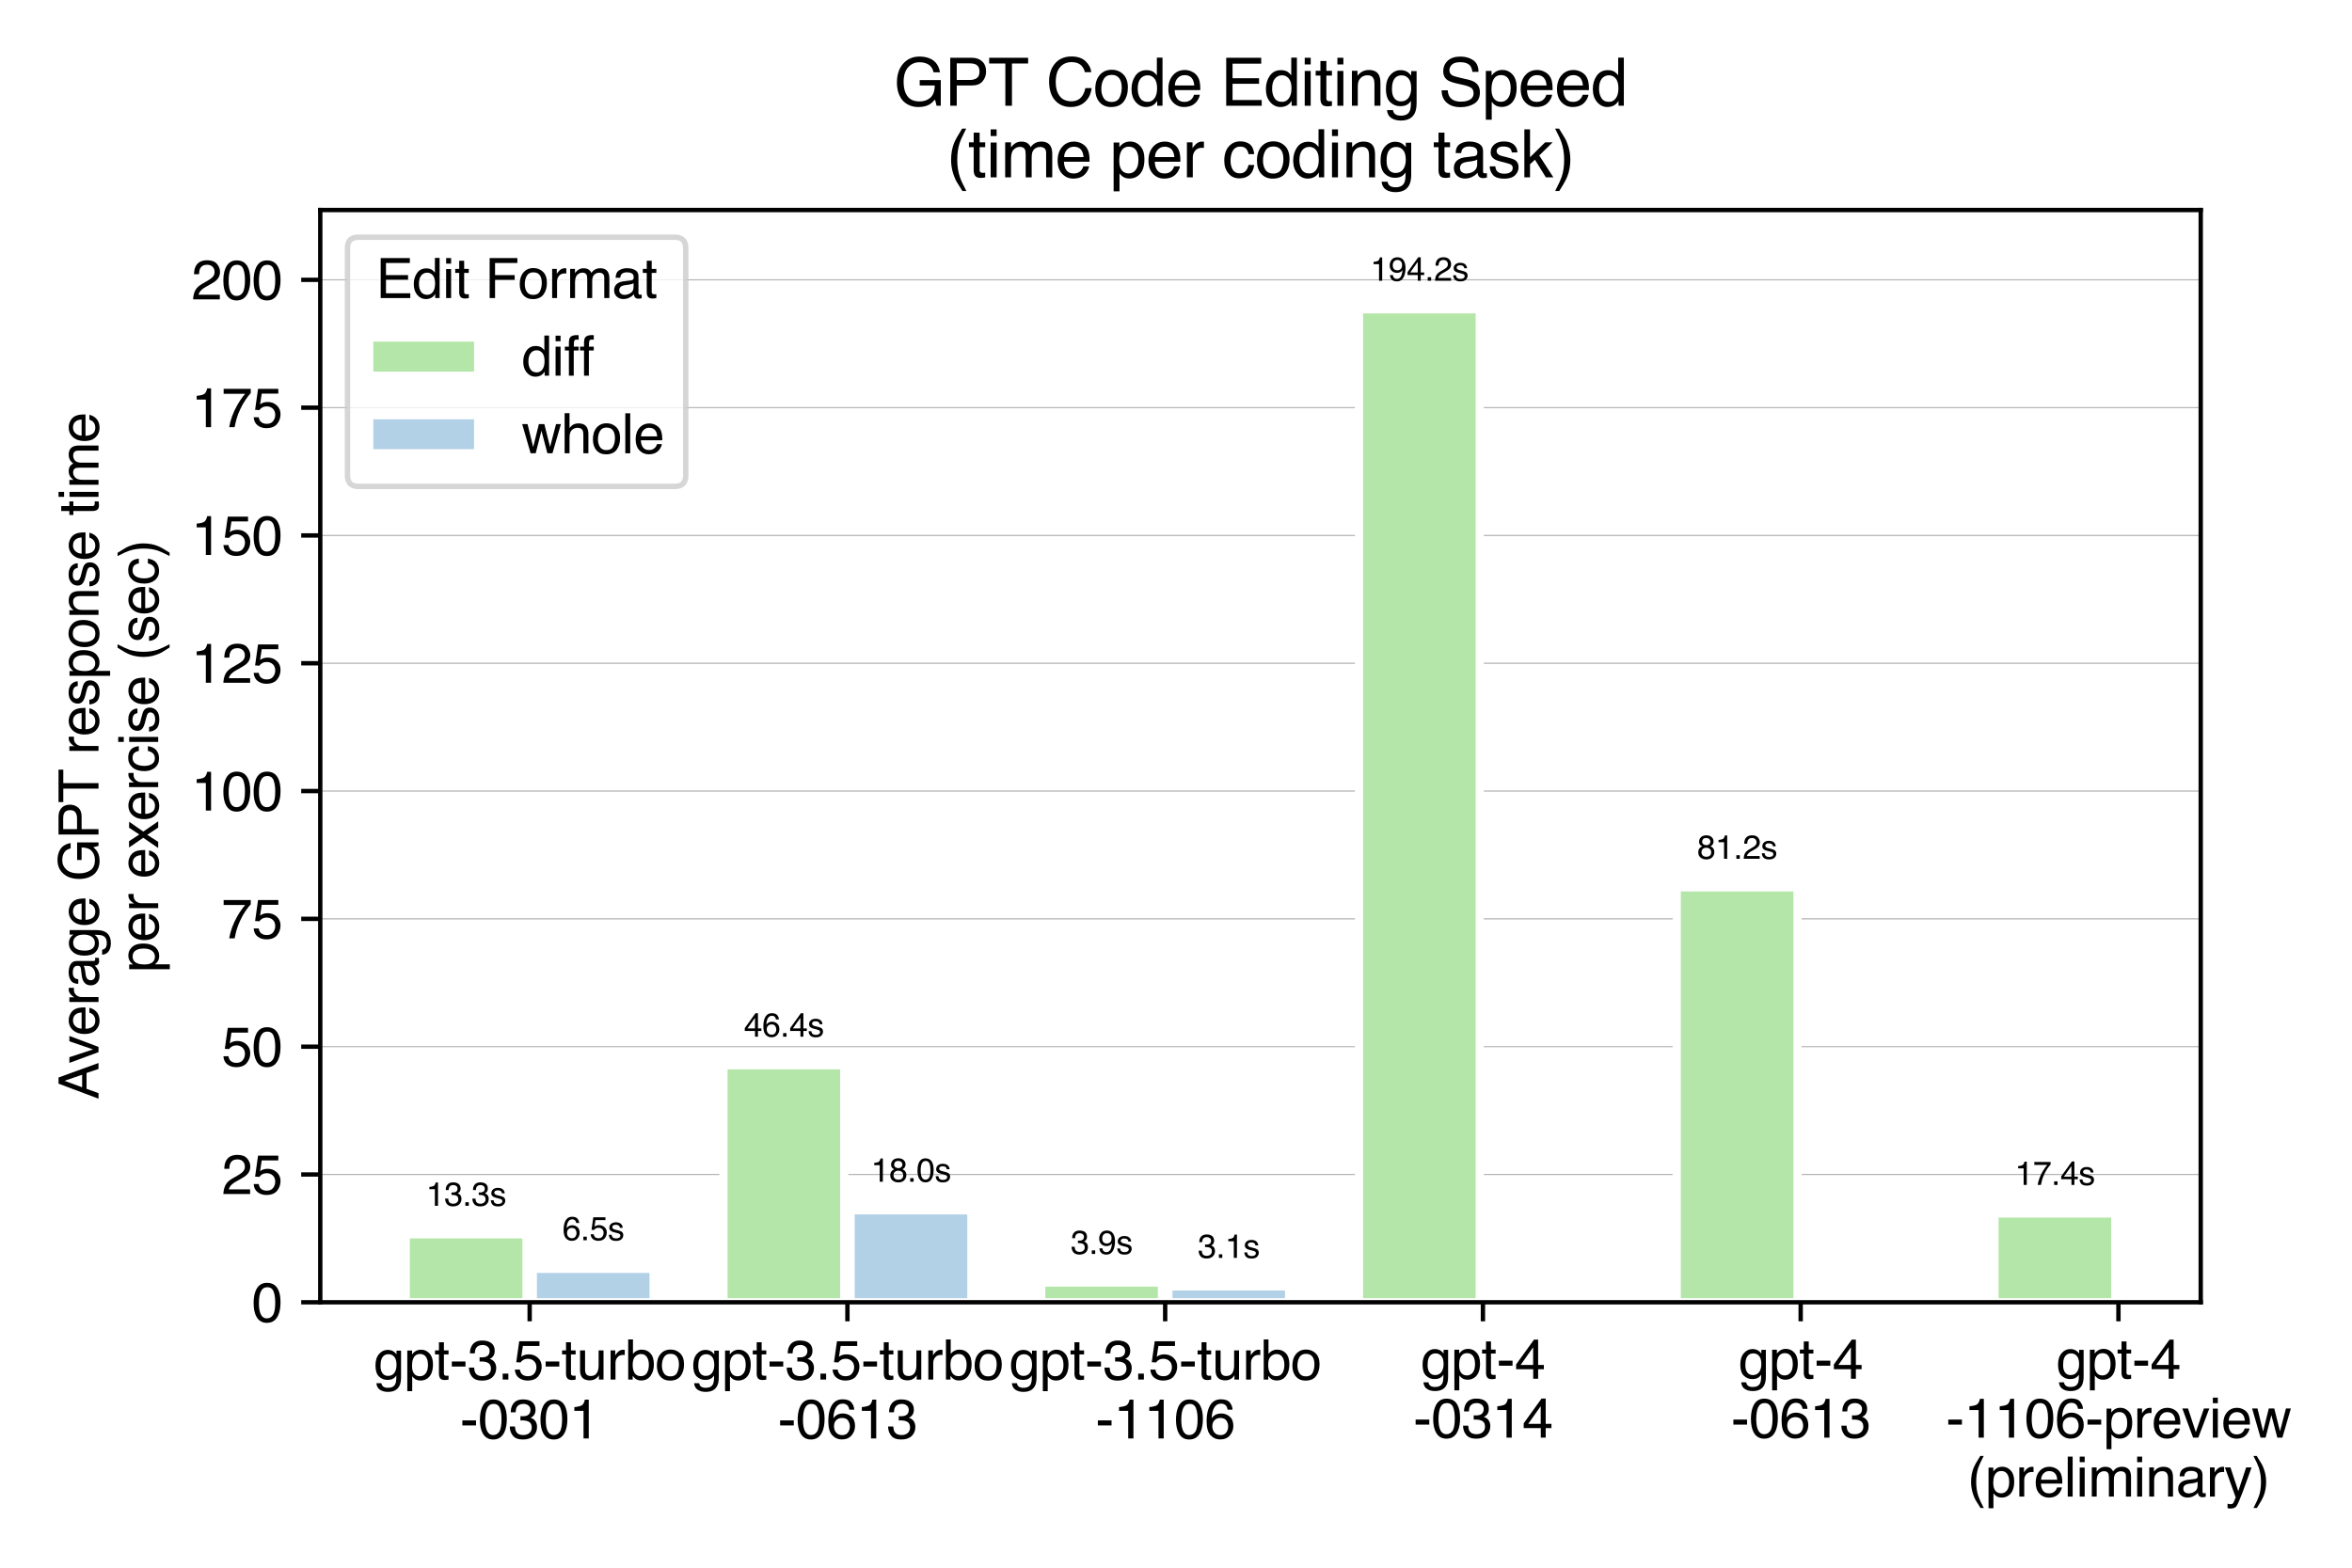 <?xml version="1.0" encoding="utf-8" standalone="no"?>
<!DOCTYPE svg PUBLIC "-//W3C//DTD SVG 1.1//EN"
  "http://www.w3.org/Graphics/SVG/1.1/DTD/svg11.dtd">
<svg xmlns:xlink="http://www.w3.org/1999/xlink" width="432pt" height="288pt" viewBox="0 0 432 288" xmlns="http://www.w3.org/2000/svg" version="1.1">
 <defs>
  <style type="text/css">*{stroke-linejoin: round; stroke-linecap: butt}</style>
 </defs>
 <g id="figure_1">
  <g id="patch_1">
   <path d="M 0 288 
L 432 288 
L 432 0 
L 0 0 
z
" style="fill: #ffffff"/>
  </g>
  <g id="axes_1">
   <g id="patch_2">
    <path d="M 58.824 239.24 
L 404.217 239.24 
L 404.217 38.581 
L 58.824 38.581 
z
" style="fill: #ffffff"/>
   </g>
   <g id="matplotlib.axis_1">
    <g id="xtick_1">
     <g id="line2d_1">
      <defs>
       <path id="mefae47ed10" d="M 0 0 
L 0 3.5 
" style="stroke: #000000; stroke-width: 0.8"/>
      </defs>
      <g>
       <use xlink:href="#mefae47ed10" x="97.285" y="239.24" style="stroke: #000000; stroke-width: 0.8"/>
      </g>
     </g>
     <g id="text_1">
      <!-- gpt-3.5-turbo -->
      <g transform="translate(68.66 253.437) scale(0.1 -0.1)">
       <defs>
        <path id="Helvetica-67" d="M 1594 3406 
Q 1988 3406 2281 3213 
Q 2441 3103 2606 2894 
L 2606 3316 
L 3125 3316 
L 3125 272 
Q 3125 -366 2938 -734 
Q 2588 -1416 1616 -1416 
Q 1075 -1416 706 -1173 
Q 338 -931 294 -416 
L 866 -416 
Q 906 -641 1028 -763 
Q 1219 -950 1628 -950 
Q 2275 -950 2475 -494 
Q 2594 -225 2584 466 
Q 2416 209 2178 84 
Q 1941 -41 1550 -41 
Q 1006 -41 598 345 
Q 191 731 191 1622 
Q 191 2463 602 2934 
Q 1013 3406 1594 3406 
z
M 2606 1688 
Q 2606 2309 2350 2609 
Q 2094 2909 1697 2909 
Q 1103 2909 884 2353 
Q 769 2056 769 1575 
Q 769 1009 998 714 
Q 1228 419 1616 419 
Q 2222 419 2469 966 
Q 2606 1275 2606 1688 
z
M 1659 3428 
L 1659 3428 
z
" transform="scale(0.016)"/>
        <path id="Helvetica-70" d="M 1825 378 
Q 2219 378 2480 708 
Q 2741 1038 2741 1694 
Q 2741 2094 2625 2381 
Q 2406 2934 1825 2934 
Q 1241 2934 1025 2350 
Q 909 2038 909 1556 
Q 909 1169 1025 897 
Q 1244 378 1825 378 
z
M 369 3331 
L 916 3331 
L 916 2888 
Q 1084 3116 1284 3241 
Q 1569 3428 1953 3428 
Q 2522 3428 2919 2992 
Q 3316 2556 3316 1747 
Q 3316 653 2744 184 
Q 2381 -113 1900 -113 
Q 1522 -113 1266 53 
Q 1116 147 931 375 
L 931 -1334 
L 369 -1334 
L 369 3331 
z
" transform="scale(0.016)"/>
        <path id="Helvetica-74" d="M 525 4281 
L 1094 4281 
L 1094 3347 
L 1628 3347 
L 1628 2888 
L 1094 2888 
L 1094 703 
Q 1094 528 1213 469 
Q 1278 434 1431 434 
Q 1472 434 1519 436 
Q 1566 438 1628 444 
L 1628 0 
Q 1531 -28 1426 -40 
Q 1322 -53 1200 -53 
Q 806 -53 665 148 
Q 525 350 525 672 
L 525 2888 
L 72 2888 
L 72 3347 
L 525 3347 
L 525 4281 
z
" transform="scale(0.016)"/>
        <path id="Helvetica-2d" d="M 266 2072 
L 1834 2072 
L 1834 1494 
L 266 1494 
L 266 2072 
z
" transform="scale(0.016)"/>
        <path id="Helvetica-33" d="M 1663 -122 
Q 869 -122 511 314 
Q 153 750 153 1375 
L 741 1375 
Q 778 941 903 744 
Q 1122 391 1694 391 
Q 2138 391 2406 628 
Q 2675 866 2675 1241 
Q 2675 1703 2392 1887 
Q 2109 2072 1606 2072 
Q 1550 2072 1492 2070 
Q 1434 2069 1375 2066 
L 1375 2563 
Q 1463 2553 1522 2550 
Q 1581 2547 1650 2547 
Q 1966 2547 2169 2647 
Q 2525 2822 2525 3272 
Q 2525 3606 2287 3787 
Q 2050 3969 1734 3969 
Q 1172 3969 956 3594 
Q 838 3388 822 3006 
L 266 3006 
Q 266 3506 466 3856 
Q 809 4481 1675 4481 
Q 2359 4481 2734 4176 
Q 3109 3872 3109 3294 
Q 3109 2881 2888 2625 
Q 2750 2466 2531 2375 
Q 2884 2278 3082 2001 
Q 3281 1725 3281 1325 
Q 3281 684 2859 281 
Q 2438 -122 1663 -122 
z
" transform="scale(0.016)"/>
        <path id="Helvetica-2e" d="M 547 681 
L 1200 681 
L 1200 0 
L 547 0 
L 547 681 
z
" transform="scale(0.016)"/>
        <path id="Helvetica-35" d="M 791 1141 
Q 847 659 1238 475 
Q 1438 381 1700 381 
Q 2200 381 2440 700 
Q 2681 1019 2681 1406 
Q 2681 1875 2395 2131 
Q 2109 2388 1709 2388 
Q 1419 2388 1211 2275 
Q 1003 2163 856 1963 
L 369 1991 
L 709 4400 
L 3034 4400 
L 3034 3856 
L 1131 3856 
L 941 2613 
Q 1097 2731 1238 2791 
Q 1488 2894 1816 2894 
Q 2431 2894 2859 2497 
Q 3288 2100 3288 1491 
Q 3288 856 2895 371 
Q 2503 -113 1644 -113 
Q 1097 -113 676 195 
Q 256 503 206 1141 
L 791 1141 
z
" transform="scale(0.016)"/>
        <path id="Helvetica-75" d="M 975 3347 
L 975 1125 
Q 975 869 1056 706 
Q 1206 406 1616 406 
Q 2203 406 2416 931 
Q 2531 1213 2531 1703 
L 2531 3347 
L 3094 3347 
L 3094 0 
L 2563 0 
L 2569 494 
Q 2459 303 2297 172 
Q 1975 -91 1516 -91 
Q 800 -91 541 388 
Q 400 644 400 1072 
L 400 3347 
L 975 3347 
z
M 1747 3428 
L 1747 3428 
z
" transform="scale(0.016)"/>
        <path id="Helvetica-72" d="M 428 3347 
L 963 3347 
L 963 2769 
Q 1028 2938 1284 3180 
Q 1541 3422 1875 3422 
Q 1891 3422 1928 3419 
Q 1966 3416 2056 3406 
L 2056 2813 
Q 2006 2822 1964 2825 
Q 1922 2828 1872 2828 
Q 1447 2828 1219 2554 
Q 991 2281 991 1925 
L 991 0 
L 428 0 
L 428 3347 
z
" transform="scale(0.016)"/>
        <path id="Helvetica-62" d="M 369 4606 
L 916 4606 
L 916 2941 
Q 1100 3181 1356 3307 
Q 1613 3434 1913 3434 
Q 2538 3434 2927 3004 
Q 3316 2575 3316 1738 
Q 3316 944 2931 419 
Q 2547 -106 1866 -106 
Q 1484 -106 1222 78 
Q 1066 188 888 428 
L 888 0 
L 369 0 
L 369 4606 
z
M 1831 391 
Q 2288 391 2514 753 
Q 2741 1116 2741 1709 
Q 2741 2238 2514 2584 
Q 2288 2931 1847 2931 
Q 1463 2931 1173 2647 
Q 884 2363 884 1709 
Q 884 1238 1003 944 
Q 1225 391 1831 391 
z
" transform="scale(0.016)"/>
        <path id="Helvetica-6f" d="M 1741 363 
Q 2300 363 2508 786 
Q 2716 1209 2716 1728 
Q 2716 2197 2566 2491 
Q 2328 2953 1747 2953 
Q 1231 2953 997 2559 
Q 763 2166 763 1609 
Q 763 1075 997 719 
Q 1231 363 1741 363 
z
M 1763 3444 
Q 2409 3444 2856 3012 
Q 3303 2581 3303 1744 
Q 3303 934 2909 406 
Q 2516 -122 1688 -122 
Q 997 -122 590 345 
Q 184 813 184 1600 
Q 184 2444 612 2944 
Q 1041 3444 1763 3444 
z
M 1744 3428 
L 1744 3428 
z
" transform="scale(0.016)"/>
       </defs>
       <use xlink:href="#Helvetica-67"/>
       <use xlink:href="#Helvetica-70" x="55.615"/>
       <use xlink:href="#Helvetica-74" x="111.23"/>
       <use xlink:href="#Helvetica-2d" x="139.014"/>
       <use xlink:href="#Helvetica-33" x="172.314"/>
       <use xlink:href="#Helvetica-2e" x="227.93"/>
       <use xlink:href="#Helvetica-35" x="255.713"/>
       <use xlink:href="#Helvetica-2d" x="311.328"/>
       <use xlink:href="#Helvetica-74" x="344.629"/>
       <use xlink:href="#Helvetica-75" x="372.412"/>
       <use xlink:href="#Helvetica-72" x="428.027"/>
       <use xlink:href="#Helvetica-62" x="461.328"/>
       <use xlink:href="#Helvetica-6f" x="516.943"/>
      </g>
      <!-- -0301 -->
      <g transform="translate(84.498 264.257) scale(0.1 -0.1)">
       <defs>
        <path id="Helvetica-30" d="M 1731 4475 
Q 2600 4475 2988 3759 
Q 3288 3206 3288 2244 
Q 3288 1331 3016 734 
Q 2622 -122 1728 -122 
Q 922 -122 528 578 
Q 200 1163 200 2147 
Q 200 2909 397 3456 
Q 766 4475 1731 4475 
z
M 1725 391 
Q 2163 391 2422 778 
Q 2681 1166 2681 2222 
Q 2681 2984 2493 3476 
Q 2306 3969 1766 3969 
Q 1269 3969 1039 3501 
Q 809 3034 809 2125 
Q 809 1441 956 1025 
Q 1181 391 1725 391 
z
" transform="scale(0.016)"/>
        <path id="Helvetica-31" d="M 613 3169 
L 613 3600 
Q 1222 3659 1462 3798 
Q 1703 3938 1822 4456 
L 2266 4456 
L 2266 0 
L 1666 0 
L 1666 3169 
L 613 3169 
z
" transform="scale(0.016)"/>
       </defs>
       <use xlink:href="#Helvetica-2d"/>
       <use xlink:href="#Helvetica-30" x="33.301"/>
       <use xlink:href="#Helvetica-33" x="88.916"/>
       <use xlink:href="#Helvetica-30" x="144.531"/>
       <use xlink:href="#Helvetica-31" x="200.146"/>
      </g>
     </g>
    </g>
    <g id="xtick_2">
     <g id="line2d_2">
      <g>
       <use xlink:href="#mefae47ed10" x="155.648" y="239.24" style="stroke: #000000; stroke-width: 0.8"/>
      </g>
     </g>
     <g id="text_2">
      <!-- gpt-3.5-turbo -->
      <g transform="translate(127.023 253.437) scale(0.1 -0.1)">
       <use xlink:href="#Helvetica-67"/>
       <use xlink:href="#Helvetica-70" x="55.615"/>
       <use xlink:href="#Helvetica-74" x="111.23"/>
       <use xlink:href="#Helvetica-2d" x="139.014"/>
       <use xlink:href="#Helvetica-33" x="172.314"/>
       <use xlink:href="#Helvetica-2e" x="227.93"/>
       <use xlink:href="#Helvetica-35" x="255.713"/>
       <use xlink:href="#Helvetica-2d" x="311.328"/>
       <use xlink:href="#Helvetica-74" x="344.629"/>
       <use xlink:href="#Helvetica-75" x="372.412"/>
       <use xlink:href="#Helvetica-72" x="428.027"/>
       <use xlink:href="#Helvetica-62" x="461.328"/>
       <use xlink:href="#Helvetica-6f" x="516.943"/>
      </g>
      <!-- -0613 -->
      <g transform="translate(142.862 264.257) scale(0.1 -0.1)">
       <defs>
        <path id="Helvetica-36" d="M 1872 4494 
Q 2622 4494 2917 4105 
Q 3213 3716 3213 3303 
L 2656 3303 
Q 2606 3569 2497 3719 
Q 2294 4000 1881 4000 
Q 1409 4000 1131 3564 
Q 853 3128 822 2316 
Q 1016 2600 1309 2741 
Q 1578 2866 1909 2866 
Q 2472 2866 2890 2506 
Q 3309 2147 3309 1434 
Q 3309 825 2912 354 
Q 2516 -116 1781 -116 
Q 1153 -116 697 361 
Q 241 838 241 1966 
Q 241 2800 444 3381 
Q 834 4494 1872 4494 
z
M 1831 384 
Q 2275 384 2495 682 
Q 2716 981 2716 1388 
Q 2716 1731 2519 2042 
Q 2322 2353 1803 2353 
Q 1441 2353 1167 2112 
Q 894 1872 894 1388 
Q 894 963 1142 673 
Q 1391 384 1831 384 
z
" transform="scale(0.016)"/>
       </defs>
       <use xlink:href="#Helvetica-2d"/>
       <use xlink:href="#Helvetica-30" x="33.301"/>
       <use xlink:href="#Helvetica-36" x="88.916"/>
       <use xlink:href="#Helvetica-31" x="144.531"/>
       <use xlink:href="#Helvetica-33" x="200.146"/>
      </g>
     </g>
    </g>
    <g id="xtick_3">
     <g id="line2d_3">
      <g>
       <use xlink:href="#mefae47ed10" x="214.012" y="239.24" style="stroke: #000000; stroke-width: 0.8"/>
      </g>
     </g>
     <g id="text_3">
      <!-- gpt-3.5-turbo -->
      <g transform="translate(185.387 253.437) scale(0.1 -0.1)">
       <use xlink:href="#Helvetica-67"/>
       <use xlink:href="#Helvetica-70" x="55.615"/>
       <use xlink:href="#Helvetica-74" x="111.23"/>
       <use xlink:href="#Helvetica-2d" x="139.014"/>
       <use xlink:href="#Helvetica-33" x="172.314"/>
       <use xlink:href="#Helvetica-2e" x="227.93"/>
       <use xlink:href="#Helvetica-35" x="255.713"/>
       <use xlink:href="#Helvetica-2d" x="311.328"/>
       <use xlink:href="#Helvetica-74" x="344.629"/>
       <use xlink:href="#Helvetica-75" x="372.412"/>
       <use xlink:href="#Helvetica-72" x="428.027"/>
       <use xlink:href="#Helvetica-62" x="461.328"/>
       <use xlink:href="#Helvetica-6f" x="516.943"/>
      </g>
      <!-- -1106 -->
      <g transform="translate(201.225 264.257) scale(0.1 -0.1)">
       <use xlink:href="#Helvetica-2d"/>
       <use xlink:href="#Helvetica-31" x="33.301"/>
       <use xlink:href="#Helvetica-31" x="88.916"/>
       <use xlink:href="#Helvetica-30" x="144.531"/>
       <use xlink:href="#Helvetica-36" x="200.146"/>
      </g>
     </g>
    </g>
    <g id="xtick_4">
     <g id="line2d_4">
      <g>
       <use xlink:href="#mefae47ed10" x="272.375" y="239.24" style="stroke: #000000; stroke-width: 0.8"/>
      </g>
     </g>
     <g id="text_4">
      <!-- gpt-4 -->
      <g transform="translate(260.98 253.285) scale(0.1 -0.1)">
       <defs>
        <path id="Helvetica-34" d="M 2116 1584 
L 2116 3613 
L 681 1584 
L 2116 1584 
z
M 2125 0 
L 2125 1094 
L 163 1094 
L 163 1644 
L 2213 4488 
L 2688 4488 
L 2688 1584 
L 3347 1584 
L 3347 1094 
L 2688 1094 
L 2688 0 
L 2125 0 
z
" transform="scale(0.016)"/>
       </defs>
       <use xlink:href="#Helvetica-67"/>
       <use xlink:href="#Helvetica-70" x="55.615"/>
       <use xlink:href="#Helvetica-74" x="111.23"/>
       <use xlink:href="#Helvetica-2d" x="139.014"/>
       <use xlink:href="#Helvetica-34" x="172.314"/>
      </g>
      <!-- -0314 -->
      <g transform="translate(259.588 264.106) scale(0.1 -0.1)">
       <use xlink:href="#Helvetica-2d"/>
       <use xlink:href="#Helvetica-30" x="33.301"/>
       <use xlink:href="#Helvetica-33" x="88.916"/>
       <use xlink:href="#Helvetica-31" x="144.531"/>
       <use xlink:href="#Helvetica-34" x="200.146"/>
      </g>
     </g>
    </g>
    <g id="xtick_5">
     <g id="line2d_5">
      <g>
       <use xlink:href="#mefae47ed10" x="330.738" y="239.24" style="stroke: #000000; stroke-width: 0.8"/>
      </g>
     </g>
     <g id="text_5">
      <!-- gpt-4 -->
      <g transform="translate(319.343 253.285) scale(0.1 -0.1)">
       <use xlink:href="#Helvetica-67"/>
       <use xlink:href="#Helvetica-70" x="55.615"/>
       <use xlink:href="#Helvetica-74" x="111.23"/>
       <use xlink:href="#Helvetica-2d" x="139.014"/>
       <use xlink:href="#Helvetica-34" x="172.314"/>
      </g>
      <!-- -0613 -->
      <g transform="translate(317.951 264.106) scale(0.1 -0.1)">
       <use xlink:href="#Helvetica-2d"/>
       <use xlink:href="#Helvetica-30" x="33.301"/>
       <use xlink:href="#Helvetica-36" x="88.916"/>
       <use xlink:href="#Helvetica-31" x="144.531"/>
       <use xlink:href="#Helvetica-33" x="200.146"/>
      </g>
     </g>
    </g>
    <g id="xtick_6">
     <g id="line2d_6">
      <g>
       <use xlink:href="#mefae47ed10" x="389.101" y="239.24" style="stroke: #000000; stroke-width: 0.8"/>
      </g>
     </g>
     <g id="text_6">
      <!-- gpt-4 -->
      <g transform="translate(377.706 253.285) scale(0.1 -0.1)">
       <use xlink:href="#Helvetica-67"/>
       <use xlink:href="#Helvetica-70" x="55.615"/>
       <use xlink:href="#Helvetica-74" x="111.23"/>
       <use xlink:href="#Helvetica-2d" x="139.014"/>
       <use xlink:href="#Helvetica-34" x="172.314"/>
      </g>
      <!-- -1106-preview -->
      <g transform="translate(357.422 264.106) scale(0.1 -0.1)">
       <defs>
        <path id="Helvetica-65" d="M 1806 3422 
Q 2163 3422 2497 3255 
Q 2831 3088 3006 2822 
Q 3175 2569 3231 2231 
Q 3281 2000 3281 1494 
L 828 1494 
Q 844 984 1069 676 
Q 1294 369 1766 369 
Q 2206 369 2469 659 
Q 2619 828 2681 1050 
L 3234 1050 
Q 3213 866 3089 639 
Q 2966 413 2813 269 
Q 2556 19 2178 -69 
Q 1975 -119 1719 -119 
Q 1094 -119 659 336 
Q 225 791 225 1609 
Q 225 2416 662 2919 
Q 1100 3422 1806 3422 
z
M 2703 1941 
Q 2669 2306 2544 2525 
Q 2313 2931 1772 2931 
Q 1384 2931 1121 2651 
Q 859 2372 844 1941 
L 2703 1941 
z
M 1753 3428 
L 1753 3428 
z
" transform="scale(0.016)"/>
        <path id="Helvetica-76" d="M 688 3347 
L 1581 622 
L 2516 3347 
L 3131 3347 
L 1869 0 
L 1269 0 
L 34 3347 
L 688 3347 
z
" transform="scale(0.016)"/>
        <path id="Helvetica-69" d="M 413 3331 
L 984 3331 
L 984 0 
L 413 0 
L 413 3331 
z
M 413 4591 
L 984 4591 
L 984 3953 
L 413 3953 
L 413 4591 
z
" transform="scale(0.016)"/>
        <path id="Helvetica-77" d="M 672 3347 
L 1316 709 
L 1969 3347 
L 2600 3347 
L 3256 725 
L 3941 3347 
L 4503 3347 
L 3531 0 
L 2947 0 
L 2266 2591 
L 1606 0 
L 1022 0 
L 56 3347 
L 672 3347 
z
" transform="scale(0.016)"/>
       </defs>
       <use xlink:href="#Helvetica-2d"/>
       <use xlink:href="#Helvetica-31" x="33.301"/>
       <use xlink:href="#Helvetica-31" x="88.916"/>
       <use xlink:href="#Helvetica-30" x="144.531"/>
       <use xlink:href="#Helvetica-36" x="200.146"/>
       <use xlink:href="#Helvetica-2d" x="255.762"/>
       <use xlink:href="#Helvetica-70" x="289.062"/>
       <use xlink:href="#Helvetica-72" x="344.678"/>
       <use xlink:href="#Helvetica-65" x="377.979"/>
       <use xlink:href="#Helvetica-76" x="433.594"/>
       <use xlink:href="#Helvetica-69" x="483.594"/>
       <use xlink:href="#Helvetica-65" x="505.811"/>
       <use xlink:href="#Helvetica-77" x="561.426"/>
      </g>
      <!-- (preliminary) -->
      <g transform="translate(361.322 274.939) scale(0.1 -0.1)">
       <defs>
        <path id="Helvetica-28" d="M 1894 4666 
Q 1403 3713 1256 3263 
Q 1034 2578 1034 1681 
Q 1034 775 1288 25 
Q 1444 -438 1903 -1306 
L 1525 -1306 
Q 1069 -594 959 -397 
Q 850 -200 722 138 
Q 547 600 478 1125 
Q 444 1397 444 1644 
Q 444 2569 734 3291 
Q 919 3750 1503 4666 
L 1894 4666 
z
" transform="scale(0.016)"/>
        <path id="Helvetica-6c" d="M 428 4591 
L 991 4591 
L 991 0 
L 428 0 
L 428 4591 
z
" transform="scale(0.016)"/>
        <path id="Helvetica-6d" d="M 413 3347 
L 969 3347 
L 969 2872 
Q 1169 3119 1331 3231 
Q 1609 3422 1963 3422 
Q 2363 3422 2606 3225 
Q 2744 3113 2856 2894 
Q 3044 3163 3297 3292 
Q 3550 3422 3866 3422 
Q 4541 3422 4784 2934 
Q 4916 2672 4916 2228 
L 4916 0 
L 4331 0 
L 4331 2325 
Q 4331 2659 4164 2784 
Q 3997 2909 3756 2909 
Q 3425 2909 3186 2687 
Q 2947 2466 2947 1947 
L 2947 0 
L 2375 0 
L 2375 2184 
Q 2375 2525 2294 2681 
Q 2166 2916 1816 2916 
Q 1497 2916 1236 2669 
Q 975 2422 975 1775 
L 975 0 
L 413 0 
L 413 3347 
z
" transform="scale(0.016)"/>
        <path id="Helvetica-6e" d="M 413 3347 
L 947 3347 
L 947 2872 
Q 1184 3166 1450 3294 
Q 1716 3422 2041 3422 
Q 2753 3422 3003 2925 
Q 3141 2653 3141 2147 
L 3141 0 
L 2569 0 
L 2569 2109 
Q 2569 2416 2478 2603 
Q 2328 2916 1934 2916 
Q 1734 2916 1606 2875 
Q 1375 2806 1200 2600 
Q 1059 2434 1017 2257 
Q 975 2081 975 1753 
L 975 0 
L 413 0 
L 413 3347 
z
M 1734 3428 
L 1734 3428 
z
" transform="scale(0.016)"/>
        <path id="Helvetica-61" d="M 844 891 
Q 844 647 1022 506 
Q 1200 366 1444 366 
Q 1741 366 2019 503 
Q 2488 731 2488 1250 
L 2488 1703 
Q 2384 1638 2221 1594 
Q 2059 1550 1903 1531 
L 1563 1488 
Q 1256 1447 1103 1359 
Q 844 1213 844 891 
z
M 2206 2028 
Q 2400 2053 2466 2191 
Q 2503 2266 2503 2406 
Q 2503 2694 2298 2823 
Q 2094 2953 1713 2953 
Q 1272 2953 1088 2716 
Q 984 2584 953 2325 
L 428 2325 
Q 444 2944 830 3186 
Q 1216 3428 1725 3428 
Q 2316 3428 2684 3203 
Q 3050 2978 3050 2503 
L 3050 575 
Q 3050 488 3086 434 
Q 3122 381 3238 381 
Q 3275 381 3322 386 
Q 3369 391 3422 400 
L 3422 -16 
Q 3291 -53 3222 -62 
Q 3153 -72 3034 -72 
Q 2744 -72 2613 134 
Q 2544 244 2516 444 
Q 2344 219 2022 53 
Q 1700 -113 1313 -113 
Q 847 -113 551 170 
Q 256 453 256 878 
Q 256 1344 547 1600 
Q 838 1856 1309 1916 
L 2206 2028 
z
M 1741 3428 
L 1741 3428 
z
" transform="scale(0.016)"/>
        <path id="Helvetica-79" d="M 2503 3347 
L 3125 3347 
Q 3006 3025 2597 1878 
Q 2291 1016 2084 472 
Q 1597 -809 1397 -1090 
Q 1197 -1372 709 -1372 
Q 591 -1372 527 -1362 
Q 463 -1353 369 -1328 
L 369 -816 
Q 516 -856 581 -865 
Q 647 -875 697 -875 
Q 853 -875 926 -823 
Q 1000 -772 1050 -697 
Q 1066 -672 1162 -440 
Q 1259 -209 1303 -97 
L 66 3347 
L 703 3347 
L 1600 622 
L 2503 3347 
z
M 1597 3428 
L 1597 3428 
z
" transform="scale(0.016)"/>
        <path id="Helvetica-29" d="M 222 -1306 
Q 719 -338 863 106 
Q 1081 778 1081 1681 
Q 1081 2584 828 3334 
Q 672 3797 213 4666 
L 591 4666 
Q 1072 3897 1173 3717 
Q 1275 3538 1394 3222 
Q 1544 2831 1608 2450 
Q 1672 2069 1672 1716 
Q 1672 791 1378 66 
Q 1194 -400 613 -1306 
L 222 -1306 
z
" transform="scale(0.016)"/>
       </defs>
       <use xlink:href="#Helvetica-28"/>
       <use xlink:href="#Helvetica-70" x="33.301"/>
       <use xlink:href="#Helvetica-72" x="88.916"/>
       <use xlink:href="#Helvetica-65" x="122.217"/>
       <use xlink:href="#Helvetica-6c" x="177.832"/>
       <use xlink:href="#Helvetica-69" x="200.049"/>
       <use xlink:href="#Helvetica-6d" x="222.266"/>
       <use xlink:href="#Helvetica-69" x="305.566"/>
       <use xlink:href="#Helvetica-6e" x="327.783"/>
       <use xlink:href="#Helvetica-61" x="383.398"/>
       <use xlink:href="#Helvetica-72" x="439.014"/>
       <use xlink:href="#Helvetica-79" x="472.314"/>
       <use xlink:href="#Helvetica-29" x="522.314"/>
      </g>
     </g>
    </g>
   </g>
   <g id="matplotlib.axis_2">
    <g id="ytick_1">
     <g id="line2d_7">
      <path d="M 58.824 239.24 
L 404.217 239.24 
" clip-path="url(#pfd3630de95)" style="fill: none; stroke: #b0b0b0; stroke-width: 0.2; stroke-linecap: square"/>
     </g>
     <g id="line2d_8">
      <defs>
       <path id="m9b38033cdf" d="M 0 0 
L -3.5 0 
" style="stroke: #000000; stroke-width: 0.8"/>
      </defs>
      <g>
       <use xlink:href="#m9b38033cdf" x="58.824" y="239.24" style="stroke: #000000; stroke-width: 0.8"/>
      </g>
     </g>
     <g id="text_7">
      <!-- 0 -->
      <g transform="translate(46.263 242.827) scale(0.1 -0.1)">
       <use xlink:href="#Helvetica-30"/>
      </g>
     </g>
    </g>
    <g id="ytick_2">
     <g id="line2d_9">
      <path d="M 58.824 215.761 
L 404.217 215.761 
" clip-path="url(#pfd3630de95)" style="fill: none; stroke: #b0b0b0; stroke-width: 0.2; stroke-linecap: square"/>
     </g>
     <g id="line2d_10">
      <g>
       <use xlink:href="#m9b38033cdf" x="58.824" y="215.761" style="stroke: #000000; stroke-width: 0.8"/>
      </g>
     </g>
     <g id="text_8">
      <!-- 25 -->
      <g transform="translate(40.702 219.348) scale(0.1 -0.1)">
       <defs>
        <path id="Helvetica-32" d="M 200 0 
Q 231 578 439 1006 
Q 647 1434 1250 1784 
L 1850 2131 
Q 2253 2366 2416 2531 
Q 2672 2791 2672 3125 
Q 2672 3516 2437 3745 
Q 2203 3975 1813 3975 
Q 1234 3975 1013 3538 
Q 894 3303 881 2888 
L 309 2888 
Q 319 3472 525 3841 
Q 891 4491 1816 4491 
Q 2584 4491 2939 4075 
Q 3294 3659 3294 3150 
Q 3294 2613 2916 2231 
Q 2697 2009 2131 1694 
L 1703 1456 
Q 1397 1288 1222 1134 
Q 909 863 828 531 
L 3272 531 
L 3272 0 
L 200 0 
z
" transform="scale(0.016)"/>
       </defs>
       <use xlink:href="#Helvetica-32"/>
       <use xlink:href="#Helvetica-35" x="55.615"/>
      </g>
     </g>
    </g>
    <g id="ytick_3">
     <g id="line2d_11">
      <path d="M 58.824 192.283 
L 404.217 192.283 
" clip-path="url(#pfd3630de95)" style="fill: none; stroke: #b0b0b0; stroke-width: 0.2; stroke-linecap: square"/>
     </g>
     <g id="line2d_12">
      <g>
       <use xlink:href="#m9b38033cdf" x="58.824" y="192.283" style="stroke: #000000; stroke-width: 0.8"/>
      </g>
     </g>
     <g id="text_9">
      <!-- 50 -->
      <g transform="translate(40.702 195.869) scale(0.1 -0.1)">
       <use xlink:href="#Helvetica-35"/>
       <use xlink:href="#Helvetica-30" x="55.615"/>
      </g>
     </g>
    </g>
    <g id="ytick_4">
     <g id="line2d_13">
      <path d="M 58.824 168.804 
L 404.217 168.804 
" clip-path="url(#pfd3630de95)" style="fill: none; stroke: #b0b0b0; stroke-width: 0.2; stroke-linecap: square"/>
     </g>
     <g id="line2d_14">
      <g>
       <use xlink:href="#m9b38033cdf" x="58.824" y="168.804" style="stroke: #000000; stroke-width: 0.8"/>
      </g>
     </g>
     <g id="text_10">
      <!-- 75 -->
      <g transform="translate(40.702 172.391) scale(0.1 -0.1)">
       <defs>
        <path id="Helvetica-37" d="M 3347 4400 
L 3347 3909 
Q 3131 3700 2773 3181 
Q 2416 2663 2141 2063 
Q 1869 1478 1728 997 
Q 1638 688 1494 0 
L 872 0 
Q 1084 1281 1809 2550 
Q 2238 3294 2709 3834 
L 234 3834 
L 234 4400 
L 3347 4400 
z
" transform="scale(0.016)"/>
       </defs>
       <use xlink:href="#Helvetica-37"/>
       <use xlink:href="#Helvetica-35" x="55.615"/>
      </g>
     </g>
    </g>
    <g id="ytick_5">
     <g id="line2d_15">
      <path d="M 58.824 145.325 
L 404.217 145.325 
" clip-path="url(#pfd3630de95)" style="fill: none; stroke: #b0b0b0; stroke-width: 0.2; stroke-linecap: square"/>
     </g>
     <g id="line2d_16">
      <g>
       <use xlink:href="#m9b38033cdf" x="58.824" y="145.325" style="stroke: #000000; stroke-width: 0.8"/>
      </g>
     </g>
     <g id="text_11">
      <!-- 100 -->
      <g transform="translate(35.141 148.912) scale(0.1 -0.1)">
       <use xlink:href="#Helvetica-31"/>
       <use xlink:href="#Helvetica-30" x="55.615"/>
       <use xlink:href="#Helvetica-30" x="111.23"/>
      </g>
     </g>
    </g>
    <g id="ytick_6">
     <g id="line2d_17">
      <path d="M 58.824 121.847 
L 404.217 121.847 
" clip-path="url(#pfd3630de95)" style="fill: none; stroke: #b0b0b0; stroke-width: 0.2; stroke-linecap: square"/>
     </g>
     <g id="line2d_18">
      <g>
       <use xlink:href="#m9b38033cdf" x="58.824" y="121.847" style="stroke: #000000; stroke-width: 0.8"/>
      </g>
     </g>
     <g id="text_12">
      <!-- 125 -->
      <g transform="translate(35.141 125.433) scale(0.1 -0.1)">
       <use xlink:href="#Helvetica-31"/>
       <use xlink:href="#Helvetica-32" x="55.615"/>
       <use xlink:href="#Helvetica-35" x="111.23"/>
      </g>
     </g>
    </g>
    <g id="ytick_7">
     <g id="line2d_19">
      <path d="M 58.824 98.368 
L 404.217 98.368 
" clip-path="url(#pfd3630de95)" style="fill: none; stroke: #b0b0b0; stroke-width: 0.2; stroke-linecap: square"/>
     </g>
     <g id="line2d_20">
      <g>
       <use xlink:href="#m9b38033cdf" x="58.824" y="98.368" style="stroke: #000000; stroke-width: 0.8"/>
      </g>
     </g>
     <g id="text_13">
      <!-- 150 -->
      <g transform="translate(35.141 101.955) scale(0.1 -0.1)">
       <use xlink:href="#Helvetica-31"/>
       <use xlink:href="#Helvetica-35" x="55.615"/>
       <use xlink:href="#Helvetica-30" x="111.23"/>
      </g>
     </g>
    </g>
    <g id="ytick_8">
     <g id="line2d_21">
      <path d="M 58.824 74.889 
L 404.217 74.889 
" clip-path="url(#pfd3630de95)" style="fill: none; stroke: #b0b0b0; stroke-width: 0.2; stroke-linecap: square"/>
     </g>
     <g id="line2d_22">
      <g>
       <use xlink:href="#m9b38033cdf" x="58.824" y="74.889" style="stroke: #000000; stroke-width: 0.8"/>
      </g>
     </g>
     <g id="text_14">
      <!-- 175 -->
      <g transform="translate(35.141 78.476) scale(0.1 -0.1)">
       <use xlink:href="#Helvetica-31"/>
       <use xlink:href="#Helvetica-37" x="55.615"/>
       <use xlink:href="#Helvetica-35" x="111.23"/>
      </g>
     </g>
    </g>
    <g id="ytick_9">
     <g id="line2d_23">
      <path d="M 58.824 51.41 
L 404.217 51.41 
" clip-path="url(#pfd3630de95)" style="fill: none; stroke: #b0b0b0; stroke-width: 0.2; stroke-linecap: square"/>
     </g>
     <g id="line2d_24">
      <g>
       <use xlink:href="#m9b38033cdf" x="58.824" y="51.41" style="stroke: #000000; stroke-width: 0.8"/>
      </g>
     </g>
     <g id="text_15">
      <!-- 200 -->
      <g transform="translate(35.141 54.997) scale(0.1 -0.1)">
       <use xlink:href="#Helvetica-32"/>
       <use xlink:href="#Helvetica-30" x="55.615"/>
       <use xlink:href="#Helvetica-30" x="111.23"/>
      </g>
     </g>
    </g>
    <g id="text_16">
     <!-- Average GPT response time -->
     <g transform="translate(18.095 201.99) rotate(-90) scale(0.1 -0.1)">
      <defs>
       <path id="Helvetica-41" d="M 2844 1881 
L 2147 3909 
L 1406 1881 
L 2844 1881 
z
M 1822 4591 
L 2525 4591 
L 4191 0 
L 3509 0 
L 3044 1375 
L 1228 1375 
L 731 0 
L 94 0 
L 1822 4591 
z
" transform="scale(0.016)"/>
       <path id="Helvetica-20" transform="scale(0.016)"/>
       <path id="Helvetica-47" d="M 2472 4709 
Q 3119 4709 3591 4459 
Q 4275 4100 4428 3200 
L 3813 3200 
Q 3700 3703 3347 3933 
Q 2994 4163 2456 4163 
Q 1819 4163 1383 3684 
Q 947 3206 947 2259 
Q 947 1441 1306 927 
Q 1666 413 2478 413 
Q 3100 413 3508 773 
Q 3916 1134 3925 1941 
L 2488 1941 
L 2488 2456 
L 4503 2456 
L 4503 0 
L 4103 0 
L 3953 591 
Q 3638 244 3394 109 
Q 2984 -122 2353 -122 
Q 1538 -122 950 406 
Q 309 1069 309 2225 
Q 309 3378 934 4059 
Q 1528 4709 2472 4709 
z
M 2369 4716 
L 2369 4716 
z
" transform="scale(0.016)"/>
       <path id="Helvetica-50" d="M 547 4591 
L 2613 4591 
Q 3225 4591 3600 4245 
Q 3975 3900 3975 3275 
Q 3975 2738 3640 2339 
Q 3306 1941 2613 1941 
L 1169 1941 
L 1169 0 
L 547 0 
L 547 4591 
z
M 3347 3272 
Q 3347 3778 2972 3959 
Q 2766 4056 2406 4056 
L 1169 4056 
L 1169 2466 
L 2406 2466 
Q 2825 2466 3086 2644 
Q 3347 2822 3347 3272 
z
" transform="scale(0.016)"/>
       <path id="Helvetica-54" d="M 3828 4591 
L 3828 4044 
L 2281 4044 
L 2281 0 
L 1650 0 
L 1650 4044 
L 103 4044 
L 103 4591 
L 3828 4591 
z
" transform="scale(0.016)"/>
       <path id="Helvetica-73" d="M 747 1050 
Q 772 769 888 619 
Q 1100 347 1625 347 
Q 1938 347 2175 483 
Q 2413 619 2413 903 
Q 2413 1119 2222 1231 
Q 2100 1300 1741 1391 
L 1294 1503 
Q 866 1609 663 1741 
Q 300 1969 300 2372 
Q 300 2847 642 3140 
Q 984 3434 1563 3434 
Q 2319 3434 2653 2991 
Q 2863 2709 2856 2384 
L 2325 2384 
Q 2309 2575 2191 2731 
Q 1997 2953 1519 2953 
Q 1200 2953 1036 2831 
Q 872 2709 872 2509 
Q 872 2291 1088 2159 
Q 1213 2081 1456 2022 
L 1828 1931 
Q 2434 1784 2641 1647 
Q 2969 1431 2969 969 
Q 2969 522 2630 197 
Q 2291 -128 1597 -128 
Q 850 -128 539 211 
Q 228 550 206 1050 
L 747 1050 
z
M 1578 3428 
L 1578 3428 
z
" transform="scale(0.016)"/>
      </defs>
      <use xlink:href="#Helvetica-41"/>
      <use xlink:href="#Helvetica-76" x="66.699"/>
      <use xlink:href="#Helvetica-65" x="116.699"/>
      <use xlink:href="#Helvetica-72" x="172.314"/>
      <use xlink:href="#Helvetica-61" x="205.615"/>
      <use xlink:href="#Helvetica-67" x="261.23"/>
      <use xlink:href="#Helvetica-65" x="316.846"/>
      <use xlink:href="#Helvetica-20" x="372.461"/>
      <use xlink:href="#Helvetica-47" x="400.244"/>
      <use xlink:href="#Helvetica-50" x="478.027"/>
      <use xlink:href="#Helvetica-54" x="544.727"/>
      <use xlink:href="#Helvetica-20" x="605.811"/>
      <use xlink:href="#Helvetica-72" x="633.594"/>
      <use xlink:href="#Helvetica-65" x="666.895"/>
      <use xlink:href="#Helvetica-73" x="722.51"/>
      <use xlink:href="#Helvetica-70" x="772.51"/>
      <use xlink:href="#Helvetica-6f" x="828.125"/>
      <use xlink:href="#Helvetica-6e" x="883.74"/>
      <use xlink:href="#Helvetica-73" x="939.355"/>
      <use xlink:href="#Helvetica-65" x="989.355"/>
      <use xlink:href="#Helvetica-20" x="1044.971"/>
      <use xlink:href="#Helvetica-74" x="1072.754"/>
      <use xlink:href="#Helvetica-69" x="1100.537"/>
      <use xlink:href="#Helvetica-6d" x="1122.754"/>
      <use xlink:href="#Helvetica-65" x="1206.055"/>
     </g>
     <!-- per exercise (sec) -->
     <g transform="translate(29.057 178.642) rotate(-90) scale(0.1 -0.1)">
      <defs>
       <path id="Helvetica-78" d="M 94 3347 
L 822 3347 
L 1591 2169 
L 2369 3347 
L 3053 3331 
L 1925 1716 
L 3103 0 
L 2384 0 
L 1553 1256 
L 747 0 
L 34 0 
L 1213 1716 
L 94 3347 
z
" transform="scale(0.016)"/>
       <path id="Helvetica-63" d="M 1703 3444 
Q 2269 3444 2623 3169 
Q 2978 2894 3050 2222 
L 2503 2222 
Q 2453 2531 2275 2736 
Q 2097 2941 1703 2941 
Q 1166 2941 934 2416 
Q 784 2075 784 1575 
Q 784 1072 996 728 
Q 1209 384 1666 384 
Q 2016 384 2220 598 
Q 2425 813 2503 1184 
L 3050 1184 
Q 2956 519 2581 211 
Q 2206 -97 1622 -97 
Q 966 -97 575 383 
Q 184 863 184 1581 
Q 184 2463 612 2953 
Q 1041 3444 1703 3444 
z
M 1616 3428 
L 1616 3428 
z
" transform="scale(0.016)"/>
      </defs>
      <use xlink:href="#Helvetica-70"/>
      <use xlink:href="#Helvetica-65" x="55.615"/>
      <use xlink:href="#Helvetica-72" x="111.23"/>
      <use xlink:href="#Helvetica-20" x="144.531"/>
      <use xlink:href="#Helvetica-65" x="172.314"/>
      <use xlink:href="#Helvetica-78" x="227.93"/>
      <use xlink:href="#Helvetica-65" x="277.93"/>
      <use xlink:href="#Helvetica-72" x="333.545"/>
      <use xlink:href="#Helvetica-63" x="366.846"/>
      <use xlink:href="#Helvetica-69" x="416.846"/>
      <use xlink:href="#Helvetica-73" x="439.062"/>
      <use xlink:href="#Helvetica-65" x="489.062"/>
      <use xlink:href="#Helvetica-20" x="544.678"/>
      <use xlink:href="#Helvetica-28" x="572.461"/>
      <use xlink:href="#Helvetica-73" x="605.762"/>
      <use xlink:href="#Helvetica-65" x="655.762"/>
      <use xlink:href="#Helvetica-63" x="711.377"/>
      <use xlink:href="#Helvetica-29" x="761.377"/>
     </g>
    </g>
   </g>
   <g id="patch_3">
    <path d="M 74.523 239.24 
L 96.701 239.24 
L 96.701 226.764 
L 74.523 226.764 
z
" clip-path="url(#pfd3630de95)" style="fill: #b3e6a8; stroke: #ffffff; stroke-width: 1.5; stroke-linejoin: miter"/>
   </g>
   <g id="patch_4">
    <path d="M 132.887 239.24 
L 155.065 239.24 
L 155.065 195.701 
L 132.887 195.701 
z
" clip-path="url(#pfd3630de95)" style="fill: #b3e6a8; stroke: #ffffff; stroke-width: 1.5; stroke-linejoin: miter"/>
   </g>
   <g id="patch_5">
    <path d="M 191.25 239.24 
L 213.428 239.24 
L 213.428 235.613 
L 191.25 235.613 
z
" clip-path="url(#pfd3630de95)" style="fill: #b3e6a8; stroke: #ffffff; stroke-width: 1.5; stroke-linejoin: miter"/>
   </g>
   <g id="patch_6">
    <path d="M 249.613 239.24 
L 271.791 239.24 
L 271.791 56.823 
L 249.613 56.823 
z
" clip-path="url(#pfd3630de95)" style="fill: #b3e6a8; stroke: #ffffff; stroke-width: 1.5; stroke-linejoin: miter"/>
   </g>
   <g id="patch_7">
    <path d="M 307.976 239.24 
L 330.154 239.24 
L 330.154 163.015 
L 307.976 163.015 
z
" clip-path="url(#pfd3630de95)" style="fill: #b3e6a8; stroke: #ffffff; stroke-width: 1.5; stroke-linejoin: miter"/>
   </g>
   <g id="patch_8">
    <path d="M 366.34 239.24 
L 388.518 239.24 
L 388.518 222.935 
L 366.34 222.935 
z
" clip-path="url(#pfd3630de95)" style="fill: #b3e6a8; stroke: #ffffff; stroke-width: 1.5; stroke-linejoin: miter"/>
   </g>
   <g id="patch_9">
    <path d="M 97.869 239.24 
L 120.047 239.24 
L 120.047 233.095 
L 97.869 233.095 
z
" clip-path="url(#pfd3630de95)" style="fill: #b3d1e6; stroke: #ffffff; stroke-width: 1.5; stroke-linejoin: miter"/>
   </g>
   <g id="patch_10">
    <path d="M 156.232 239.24 
L 178.41 239.24 
L 178.41 222.345 
L 156.232 222.345 
z
" clip-path="url(#pfd3630de95)" style="fill: #b3d1e6; stroke: #ffffff; stroke-width: 1.5; stroke-linejoin: miter"/>
   </g>
   <g id="patch_11">
    <path d="M 214.595 239.24 
L 236.773 239.24 
L 236.773 236.335 
L 214.595 236.335 
z
" clip-path="url(#pfd3630de95)" style="fill: #b3d1e6; stroke: #ffffff; stroke-width: 1.5; stroke-linejoin: miter"/>
   </g>
   <g id="patch_12">
    <path d="M 0 0 
z
" clip-path="url(#pfd3630de95)" style="fill: #b3d1e6; stroke: #ffffff; stroke-width: 1.5; stroke-linejoin: miter"/>
   </g>
   <g id="patch_13">
    <path d="M 0 0 
z
" clip-path="url(#pfd3630de95)" style="fill: #b3d1e6; stroke: #ffffff; stroke-width: 1.5; stroke-linejoin: miter"/>
   </g>
   <g id="patch_14">
    <path d="M 0 0 
z
" clip-path="url(#pfd3630de95)" style="fill: #b3d1e6; stroke: #ffffff; stroke-width: 1.5; stroke-linejoin: miter"/>
   </g>
   <g id="patch_15">
    <path d="M 58.824 239.24 
L 58.824 38.581 
" style="fill: none; stroke: #000000; stroke-width: 0.8; stroke-linejoin: miter; stroke-linecap: square"/>
   </g>
   <g id="patch_16">
    <path d="M 404.217 239.24 
L 404.217 38.581 
" style="fill: none; stroke: #000000; stroke-width: 0.8; stroke-linejoin: miter; stroke-linecap: square"/>
   </g>
   <g id="patch_17">
    <path d="M 58.824 239.24 
L 404.217 239.24 
" style="fill: none; stroke: #000000; stroke-width: 0.8; stroke-linejoin: miter; stroke-linecap: square"/>
   </g>
   <g id="patch_18">
    <path d="M 58.824 38.581 
L 404.217 38.581 
" style="fill: none; stroke: #000000; stroke-width: 0.8; stroke-linejoin: miter; stroke-linecap: square"/>
   </g>
   <g id="text_17">
    <!-- 13.3s -->
    <g transform="translate(78.274 221.513) scale(0.06 -0.06)">
     <use xlink:href="#Helvetica-31"/>
     <use xlink:href="#Helvetica-33" x="55.615"/>
     <use xlink:href="#Helvetica-2e" x="111.23"/>
     <use xlink:href="#Helvetica-33" x="139.014"/>
     <use xlink:href="#Helvetica-73" x="194.629"/>
    </g>
   </g>
   <g id="text_18">
    <!-- 46.4s -->
    <g transform="translate(136.637 190.45) scale(0.06 -0.06)">
     <use xlink:href="#Helvetica-34"/>
     <use xlink:href="#Helvetica-36" x="55.615"/>
     <use xlink:href="#Helvetica-2e" x="111.23"/>
     <use xlink:href="#Helvetica-34" x="139.014"/>
     <use xlink:href="#Helvetica-73" x="194.629"/>
    </g>
   </g>
   <g id="text_19">
    <!-- 3.9s -->
    <g transform="translate(196.669 230.363) scale(0.06 -0.06)">
     <defs>
      <path id="Helvetica-39" d="M 850 1081 
Q 875 616 1209 438 
Q 1381 344 1597 344 
Q 2000 344 2284 680 
Q 2569 1016 2688 2044 
Q 2500 1747 2223 1626 
Q 1947 1506 1628 1506 
Q 981 1506 604 1909 
Q 228 2313 228 2947 
Q 228 3556 600 4018 
Q 972 4481 1697 4481 
Q 2675 4481 3047 3600 
Q 3253 3116 3253 2388 
Q 3253 1566 3006 931 
Q 2597 -125 1619 -125 
Q 963 -125 622 219 
Q 281 563 281 1081 
L 850 1081 
z
M 1703 2000 
Q 2038 2000 2314 2220 
Q 2591 2441 2591 2991 
Q 2591 3484 2342 3726 
Q 2094 3969 1709 3969 
Q 1297 3969 1055 3692 
Q 813 3416 813 2953 
Q 813 2516 1025 2258 
Q 1238 2000 1703 2000 
z
" transform="scale(0.016)"/>
     </defs>
     <use xlink:href="#Helvetica-33"/>
     <use xlink:href="#Helvetica-2e" x="55.615"/>
     <use xlink:href="#Helvetica-39" x="83.398"/>
     <use xlink:href="#Helvetica-73" x="139.014"/>
    </g>
   </g>
   <g id="text_20">
    <!-- 194.2s -->
    <g transform="translate(251.696 51.572) scale(0.06 -0.06)">
     <use xlink:href="#Helvetica-31"/>
     <use xlink:href="#Helvetica-39" x="55.615"/>
     <use xlink:href="#Helvetica-34" x="111.23"/>
     <use xlink:href="#Helvetica-2e" x="166.846"/>
     <use xlink:href="#Helvetica-32" x="194.629"/>
     <use xlink:href="#Helvetica-73" x="250.244"/>
    </g>
   </g>
   <g id="text_21">
    <!-- 81.2s -->
    <g transform="translate(311.727 157.764) scale(0.06 -0.06)">
     <defs>
      <path id="Helvetica-38" d="M 1741 2600 
Q 2113 2600 2322 2808 
Q 2531 3016 2531 3303 
Q 2531 3553 2331 3762 
Q 2131 3972 1722 3972 
Q 1316 3972 1134 3762 
Q 953 3553 953 3272 
Q 953 2956 1187 2778 
Q 1422 2600 1741 2600 
z
M 1775 384 
Q 2166 384 2423 595 
Q 2681 806 2681 1225 
Q 2681 1659 2415 1884 
Q 2150 2109 1734 2109 
Q 1331 2109 1076 1879 
Q 822 1650 822 1244 
Q 822 894 1055 639 
Q 1288 384 1775 384 
z
M 975 2384 
Q 741 2484 609 2619 
Q 363 2869 363 3269 
Q 363 3769 725 4128 
Q 1088 4488 1753 4488 
Q 2397 4488 2762 4148 
Q 3128 3809 3128 3356 
Q 3128 2938 2916 2678 
Q 2797 2531 2547 2391 
Q 2825 2263 2984 2097 
Q 3281 1784 3281 1284 
Q 3281 694 2884 283 
Q 2488 -128 1763 -128 
Q 1109 -128 657 226 
Q 206 581 206 1256 
Q 206 1653 400 1942 
Q 594 2231 975 2384 
z
" transform="scale(0.016)"/>
     </defs>
     <use xlink:href="#Helvetica-38"/>
     <use xlink:href="#Helvetica-31" x="55.615"/>
     <use xlink:href="#Helvetica-2e" x="111.23"/>
     <use xlink:href="#Helvetica-32" x="139.014"/>
     <use xlink:href="#Helvetica-73" x="194.629"/>
    </g>
   </g>
   <g id="text_22">
    <!-- 17.4s -->
    <g transform="translate(370.09 217.685) scale(0.06 -0.06)">
     <use xlink:href="#Helvetica-31"/>
     <use xlink:href="#Helvetica-37" x="55.615"/>
     <use xlink:href="#Helvetica-2e" x="111.23"/>
     <use xlink:href="#Helvetica-34" x="139.014"/>
     <use xlink:href="#Helvetica-73" x="194.629"/>
    </g>
   </g>
   <g id="text_23">
    <!-- 6.5s -->
    <g transform="translate(103.288 227.845) scale(0.06 -0.06)">
     <use xlink:href="#Helvetica-36"/>
     <use xlink:href="#Helvetica-2e" x="55.615"/>
     <use xlink:href="#Helvetica-35" x="83.398"/>
     <use xlink:href="#Helvetica-73" x="139.014"/>
    </g>
   </g>
   <g id="text_24">
    <!-- 18.0s -->
    <g transform="translate(159.983 217.094) scale(0.06 -0.06)">
     <use xlink:href="#Helvetica-31"/>
     <use xlink:href="#Helvetica-38" x="55.615"/>
     <use xlink:href="#Helvetica-2e" x="111.23"/>
     <use xlink:href="#Helvetica-30" x="139.014"/>
     <use xlink:href="#Helvetica-73" x="194.629"/>
    </g>
   </g>
   <g id="text_25">
    <!-- 3.1s -->
    <g transform="translate(220.014 231.084) scale(0.06 -0.06)">
     <use xlink:href="#Helvetica-33"/>
     <use xlink:href="#Helvetica-2e" x="55.615"/>
     <use xlink:href="#Helvetica-31" x="83.398"/>
     <use xlink:href="#Helvetica-73" x="139.014"/>
    </g>
   </g>
   <g id="text_26">
    <!-- GPT Code Editing Speed -->
    <g transform="translate(164.15 19.428) scale(0.12 -0.12)">
     <defs>
      <path id="Helvetica-43" d="M 2422 4716 
Q 3294 4716 3775 4256 
Q 4256 3797 4309 3213 
L 3703 3213 
Q 3600 3656 3292 3915 
Q 2984 4175 2428 4175 
Q 1750 4175 1333 3698 
Q 916 3222 916 2238 
Q 916 1431 1292 929 
Q 1669 428 2416 428 
Q 3103 428 3463 956 
Q 3653 1234 3747 1688 
L 4353 1688 
Q 4272 963 3816 472 
Q 3269 -119 2341 -119 
Q 1541 -119 997 366 
Q 281 1006 281 2344 
Q 281 3359 819 4009 
Q 1400 4716 2422 4716 
z
M 2297 4716 
L 2297 4716 
z
" transform="scale(0.016)"/>
      <path id="Helvetica-64" d="M 769 1634 
Q 769 1097 997 734 
Q 1225 372 1728 372 
Q 2119 372 2370 708 
Q 2622 1044 2622 1672 
Q 2622 2306 2362 2611 
Q 2103 2916 1722 2916 
Q 1297 2916 1033 2591 
Q 769 2266 769 1634 
z
M 1616 3406 
Q 2000 3406 2259 3244 
Q 2409 3150 2600 2916 
L 2600 4606 
L 3141 4606 
L 3141 0 
L 2634 0 
L 2634 466 
Q 2438 156 2169 18 
Q 1900 -119 1553 -119 
Q 994 -119 584 351 
Q 175 822 175 1603 
Q 175 2334 548 2870 
Q 922 3406 1616 3406 
z
" transform="scale(0.016)"/>
      <path id="Helvetica-45" d="M 547 4591 
L 3894 4591 
L 3894 4028 
L 1153 4028 
L 1153 2634 
L 3688 2634 
L 3688 2103 
L 1153 2103 
L 1153 547 
L 3941 547 
L 3941 0 
L 547 0 
L 547 4591 
z
M 2244 4591 
L 2244 4591 
z
" transform="scale(0.016)"/>
      <path id="Helvetica-53" d="M 894 1481 
Q 916 1091 1078 847 
Q 1388 391 2169 391 
Q 2519 391 2806 491 
Q 3363 684 3363 1184 
Q 3363 1559 3128 1719 
Q 2891 1875 2384 1991 
L 1763 2131 
Q 1153 2269 900 2434 
Q 463 2722 463 3294 
Q 463 3913 891 4309 
Q 1319 4706 2103 4706 
Q 2825 4706 3329 4357 
Q 3834 4009 3834 3244 
L 3250 3244 
Q 3203 3613 3050 3809 
Q 2766 4169 2084 4169 
Q 1534 4169 1293 3937 
Q 1053 3706 1053 3400 
Q 1053 3063 1334 2906 
Q 1519 2806 2169 2656 
L 2813 2509 
Q 3278 2403 3531 2219 
Q 3969 1897 3969 1284 
Q 3969 522 3414 194 
Q 2859 -134 2125 -134 
Q 1269 -134 784 303 
Q 300 738 309 1481 
L 894 1481 
z
M 2150 4716 
L 2150 4716 
z
" transform="scale(0.016)"/>
     </defs>
     <use xlink:href="#Helvetica-47"/>
     <use xlink:href="#Helvetica-50" x="77.783"/>
     <use xlink:href="#Helvetica-54" x="144.482"/>
     <use xlink:href="#Helvetica-20" x="205.566"/>
     <use xlink:href="#Helvetica-43" x="233.35"/>
     <use xlink:href="#Helvetica-6f" x="305.566"/>
     <use xlink:href="#Helvetica-64" x="361.182"/>
     <use xlink:href="#Helvetica-65" x="416.797"/>
     <use xlink:href="#Helvetica-20" x="472.412"/>
     <use xlink:href="#Helvetica-45" x="500.195"/>
     <use xlink:href="#Helvetica-64" x="566.895"/>
     <use xlink:href="#Helvetica-69" x="622.51"/>
     <use xlink:href="#Helvetica-74" x="644.727"/>
     <use xlink:href="#Helvetica-69" x="672.51"/>
     <use xlink:href="#Helvetica-6e" x="694.727"/>
     <use xlink:href="#Helvetica-67" x="750.342"/>
     <use xlink:href="#Helvetica-20" x="805.957"/>
     <use xlink:href="#Helvetica-53" x="833.74"/>
     <use xlink:href="#Helvetica-70" x="900.439"/>
     <use xlink:href="#Helvetica-65" x="956.055"/>
     <use xlink:href="#Helvetica-65" x="1011.67"/>
     <use xlink:href="#Helvetica-64" x="1067.285"/>
    </g>
    <!-- (time per coding task) -->
    <g transform="translate(173.836 32.581) scale(0.12 -0.12)">
     <defs>
      <path id="Helvetica-6b" d="M 400 4591 
L 941 4591 
L 941 1925 
L 2384 3347 
L 3103 3347 
L 1822 2094 
L 3175 0 
L 2456 0 
L 1413 1688 
L 941 1256 
L 941 0 
L 400 0 
L 400 4591 
z
" transform="scale(0.016)"/>
     </defs>
     <use xlink:href="#Helvetica-28"/>
     <use xlink:href="#Helvetica-74" x="33.301"/>
     <use xlink:href="#Helvetica-69" x="61.084"/>
     <use xlink:href="#Helvetica-6d" x="83.301"/>
     <use xlink:href="#Helvetica-65" x="166.602"/>
     <use xlink:href="#Helvetica-20" x="222.217"/>
     <use xlink:href="#Helvetica-70" x="250"/>
     <use xlink:href="#Helvetica-65" x="305.615"/>
     <use xlink:href="#Helvetica-72" x="361.23"/>
     <use xlink:href="#Helvetica-20" x="394.531"/>
     <use xlink:href="#Helvetica-63" x="422.314"/>
     <use xlink:href="#Helvetica-6f" x="472.314"/>
     <use xlink:href="#Helvetica-64" x="527.93"/>
     <use xlink:href="#Helvetica-69" x="583.545"/>
     <use xlink:href="#Helvetica-6e" x="605.762"/>
     <use xlink:href="#Helvetica-67" x="661.377"/>
     <use xlink:href="#Helvetica-20" x="716.992"/>
     <use xlink:href="#Helvetica-74" x="744.775"/>
     <use xlink:href="#Helvetica-61" x="772.559"/>
     <use xlink:href="#Helvetica-73" x="828.174"/>
     <use xlink:href="#Helvetica-6b" x="878.174"/>
     <use xlink:href="#Helvetica-29" x="928.174"/>
    </g>
   </g>
   <g id="legend_1">
    <g id="patch_19">
     <path d="M 65.824 89.355 
L 123.95 89.355 
Q 125.95 89.355 125.95 87.355 
L 125.95 45.581 
Q 125.95 43.581 123.95 43.581 
L 65.824 43.581 
Q 63.824 43.581 63.824 45.581 
L 63.824 87.355 
Q 63.824 89.355 65.824 89.355 
z
" style="fill: #ffffff; opacity: 0.8; stroke: #cccccc; stroke-linejoin: miter"/>
    </g>
    <g id="text_27">
     <!-- Edit Format -->
     <g transform="translate(69.049 54.755) scale(0.1 -0.1)">
      <defs>
       <path id="Helvetica-46" d="M 547 4591 
L 3731 4591 
L 3731 4028 
L 1169 4028 
L 1169 2634 
L 3422 2634 
L 3422 2088 
L 1169 2088 
L 1169 0 
L 547 0 
L 547 4591 
z
" transform="scale(0.016)"/>
      </defs>
      <use xlink:href="#Helvetica-45"/>
      <use xlink:href="#Helvetica-64" x="66.699"/>
      <use xlink:href="#Helvetica-69" x="122.314"/>
      <use xlink:href="#Helvetica-74" x="144.531"/>
      <use xlink:href="#Helvetica-20" x="172.314"/>
      <use xlink:href="#Helvetica-46" x="200.098"/>
      <use xlink:href="#Helvetica-6f" x="261.182"/>
      <use xlink:href="#Helvetica-72" x="316.797"/>
      <use xlink:href="#Helvetica-6d" x="350.098"/>
      <use xlink:href="#Helvetica-61" x="433.398"/>
      <use xlink:href="#Helvetica-74" x="489.014"/>
     </g>
    </g>
    <g id="patch_20">
     <path d="M 67.824 69.012 
L 87.824 69.012 
L 87.824 62.012 
L 67.824 62.012 
z
" style="fill: #b3e6a8; stroke: #ffffff; stroke-width: 1.5; stroke-linejoin: miter"/>
    </g>
    <g id="text_28">
     <!-- diff -->
     <g transform="translate(95.824 69.012) scale(0.1 -0.1)">
      <defs>
       <path id="Helvetica-66" d="M 553 3856 
Q 566 4206 675 4369 
Q 872 4656 1434 4656 
Q 1488 4656 1544 4653 
Q 1600 4650 1672 4644 
L 1672 4131 
Q 1584 4138 1545 4139 
Q 1506 4141 1472 4141 
Q 1216 4141 1166 4008 
Q 1116 3875 1116 3331 
L 1672 3331 
L 1672 2888 
L 1109 2888 
L 1109 0 
L 553 0 
L 553 2888 
L 88 2888 
L 88 3331 
L 553 3331 
L 553 3856 
z
" transform="scale(0.016)"/>
      </defs>
      <use xlink:href="#Helvetica-64"/>
      <use xlink:href="#Helvetica-69" x="55.615"/>
      <use xlink:href="#Helvetica-66" x="77.832"/>
      <use xlink:href="#Helvetica-66" x="105.615"/>
     </g>
    </g>
    <g id="patch_21">
     <path d="M 67.824 83.27 
L 87.824 83.27 
L 87.824 76.27 
L 67.824 76.27 
z
" style="fill: #b3d1e6; stroke: #ffffff; stroke-width: 1.5; stroke-linejoin: miter"/>
    </g>
    <g id="text_29">
     <!-- whole -->
     <g transform="translate(95.824 83.27) scale(0.1 -0.1)">
      <defs>
       <path id="Helvetica-68" d="M 413 4606 
L 975 4606 
L 975 2894 
Q 1175 3147 1334 3250 
Q 1606 3428 2013 3428 
Q 2741 3428 3000 2919 
Q 3141 2641 3141 2147 
L 3141 0 
L 2563 0 
L 2563 2109 
Q 2563 2478 2469 2650 
Q 2316 2925 1894 2925 
Q 1544 2925 1259 2684 
Q 975 2444 975 1775 
L 975 0 
L 413 0 
L 413 4606 
z
" transform="scale(0.016)"/>
      </defs>
      <use xlink:href="#Helvetica-77"/>
      <use xlink:href="#Helvetica-68" x="72.217"/>
      <use xlink:href="#Helvetica-6f" x="127.832"/>
      <use xlink:href="#Helvetica-6c" x="183.447"/>
      <use xlink:href="#Helvetica-65" x="205.664"/>
     </g>
    </g>
   </g>
  </g>
 </g>
 <defs>
  <clipPath id="pfd3630de95">
   <rect x="58.824" y="38.581" width="345.394" height="200.659"/>
  </clipPath>
 </defs>
</svg>
